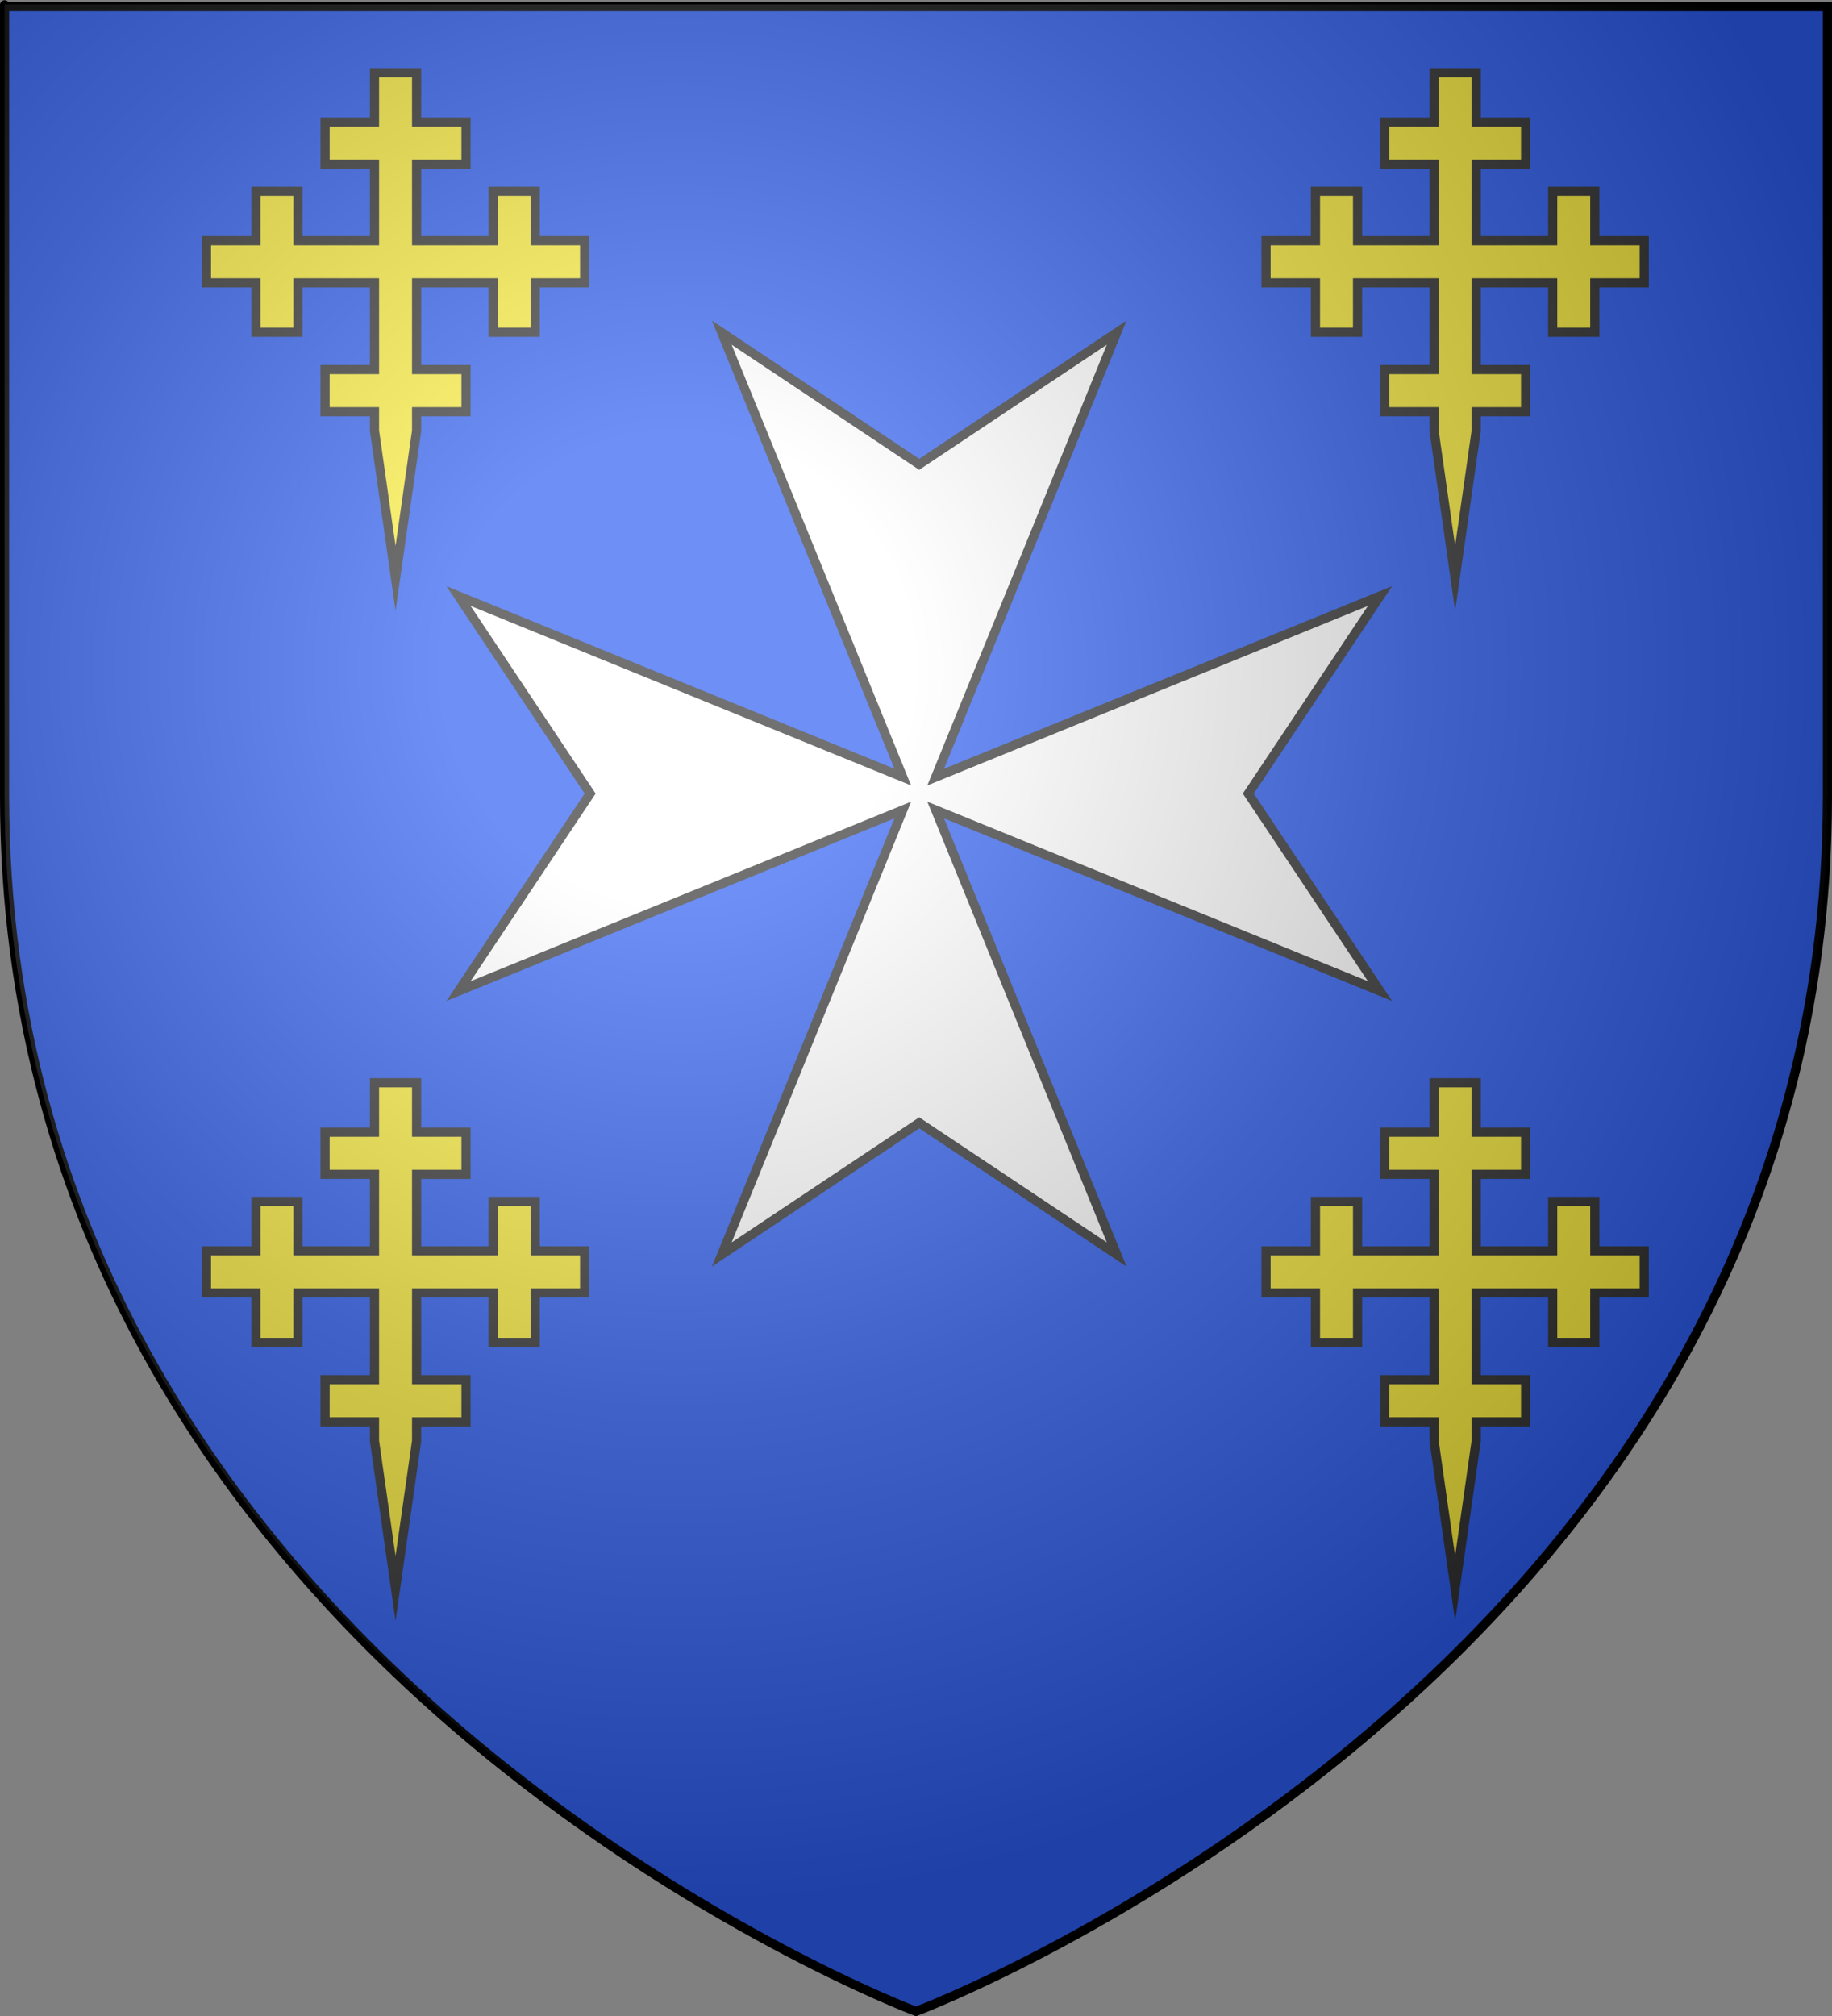 <?xml version="1.0" encoding="utf-8"?>
<!-- Generator: Adobe Illustrator 13.0.2, SVG Export Plug-In . SVG Version: 6.00 Build 14948)  -->
<!DOCTYPE svg PUBLIC "-//W3C//DTD SVG 1.0//EN" "http://www.w3.org/TR/2001/REC-SVG-20010904/DTD/svg10.dtd">
<svg version="1.0"
	 id="svg2" inkscape:export-filename="/Users/olivier/Desktop/Blason Rouge/Blason_Vide_3D.png" inkscape:export-ydpi="144" xmlns:rdf="http://www.w3.org/1999/02/22-rdf-syntax-ns#" sodipodi:docbase="D:\Mes documents\Renaud-Notre Lapin" sodipodi:version="0.32" xmlns:svg="http://www.w3.org/2000/svg" xmlns:dc="http://purl.org/dc/elements/1.1/" inkscape:export-xdpi="144" xmlns:cc="http://web.resource.org/cc/" inkscape:version="0.44" xmlns:sodipodi="http://sodipodi.sourceforge.net/DTD/sodipodi-0.dtd" sodipodi:docname="Blason_Vide_3D.svg" xmlns:inkscape="http://www.inkscape.org/namespaces/inkscape"
	 xmlns="http://www.w3.org/2000/svg" xmlns:xlink="http://www.w3.org/1999/xlink" x="0px" y="0px" width="600px" height="660px"
	 viewBox="0 0 600 660" enable-background="new 0 0 600 660" xml:space="preserve">
<rect x="0" y="0" width="600" height="660" fill="#808080" stroke="none"/>
<g id="Écu" inkscape:groupmode="layer" inkscape:label="Fond ‚Äö√†√∂¬¨¬©cu">
	<path id="path2855" sodipodi:nodetypes="cccccc" fill="#2B5DF2" d="M300,658.5c0,0,298.5-112.32,298.5-397.772
		c0-285.451,0-258.552,0-258.552H1.5v258.552C1.5,546.18,300,658.5,300,658.5z"/>
</g>
<g id="Liseré" sodipodi:insensitive="true" inkscape:groupmode="layer" inkscape:label="Contour final">
	
		<path id="path1411" sodipodi:nodetypes="cccccc" inkscape:export-ydpi="144" inkscape:export-xdpi="144" fill="none" stroke="#000000" stroke-width="3" d="
		M300,658.5c0,0-298.5-112.32-298.5-397.772c0-285.451,0-258.552,0-258.552h597v258.552C598.5,546.18,300,658.5,300,658.5z"/>
</g>
<g id="Calque_4">
</g>
<g id="Croix_Malte">
	<g>
		<title>Heraldic Maltese Cross</title>
		<desc>Heraldic Maltese Cross</desc>
		<path fill="#FFFFFF" stroke="#313131" stroke-width="3" d="M150.168,324.469l145.497-59.278l-59.277,145.503l64.666-43.11
			l64.67,43.11l-59.279-145.503l145.507,59.278l-43.111-64.668l43.111-64.667l-145.507,59.278l59.279-145.503l-64.67,43.112
			l-64.666-43.112l59.277,145.503l-145.497-59.278l43.11,64.667L150.168,324.469z"/>
	</g>
</g>
<g>
	<g>
		<polygon fill="#FCEF3C" points="476.571,520.03 475.087,509.621 469.689,471.804 469.674,471.698 469.674,471.592 
			469.674,465.483 454.988,465.483 453.488,465.483 453.488,463.983 453.488,453.195 453.488,451.695 454.988,451.695 
			469.674,451.695 469.674,423.305 444.619,423.305 444.619,437.99 444.619,439.49 443.119,439.49 432.324,439.49 430.824,439.49 
			430.824,437.99 430.824,423.305 416.141,423.305 414.641,423.305 414.641,421.805 414.641,411.013 414.641,409.513 
			416.141,409.513 430.824,409.513 430.824,394.826 430.824,393.326 432.324,393.326 443.119,393.326 444.619,393.326 
			444.619,394.826 444.619,409.513 469.674,409.513 469.674,384.457 454.988,384.457 453.488,384.457 453.488,382.957 
			453.488,372.167 453.488,370.667 454.988,370.667 469.674,370.667 469.674,355.979 469.674,354.479 471.174,354.479 
			481.967,354.479 483.467,354.479 483.467,355.979 483.467,370.667 498.152,370.667 499.652,370.667 499.652,372.167 
			499.652,382.957 499.652,384.457 498.152,384.457 483.467,384.457 483.467,409.513 508.521,409.513 508.521,394.826 
			508.521,393.326 510.021,393.326 520.814,393.326 522.314,393.326 522.314,394.826 522.314,409.513 537.001,409.513 
			538.5,409.513 538.5,411.013 538.5,421.805 538.5,423.305 537.001,423.305 522.314,423.305 522.314,437.99 522.314,439.49 
			520.814,439.49 510.021,439.49 508.521,439.49 508.521,437.99 508.521,423.305 483.467,423.305 483.467,451.695 498.152,451.695 
			499.652,451.695 499.652,453.195 499.652,463.983 499.652,465.483 498.152,465.483 483.467,465.483 483.467,471.592 
			483.467,471.698 483.452,471.804 478.057,509.621 		"/>
	</g>
	<g>
		<path fill="#313131" d="M481.967,355.98v16.188h16.188v10.792h-16.188v28.054h28.057v-16.185h10.792v16.185H537v10.793h-16.186
			v16.186h-10.792v-16.186h-28.057v31.389h16.188v10.79h-16.188v7.608l-5.396,37.816l-5.397-37.816v-7.608h-16.186v-10.79h16.186
			v-31.389h-28.056v16.186h-10.793v-16.186H416.14v-10.793h16.187v-16.185h10.793v16.185h28.056v-28.054h-16.186v-10.792h16.186
			V355.98H481.967 M484.967,352.98h-3h-10.793h-3v3v13.188h-13.186h-3v3v10.792v3h3h13.186v22.054h-22.056v-13.185v-3h-3h-10.793h-3
			v3v13.185H416.14h-3v3v10.793v3h3h13.187v13.186v3h3h10.793h3v-3v-13.186h22.056v25.389h-13.186h-3v3v10.79v3h3h13.186v4.608
			v0.213l0.03,0.211l5.396,37.817l2.972,20.812l2.969-20.812l5.396-37.817l0.029-0.211v-0.213v-4.608h13.188h3v-3v-10.79v-3h-3
			h-13.188v-25.389h22.057v13.186v3h3h10.792h3v-3v-13.186H537h3v-3v-10.793v-3h-3h-13.186v-13.185v-3h-3h-10.792h-3v3v13.185
			h-22.057v-22.054h13.188h3v-3v-10.792v-3h-3h-13.188V355.98L484.967,352.98L484.967,352.98z"/>
	</g>
</g>
<g>
	<g>
		<polygon fill="#FCEF3C" points="476.571,189.331 475.087,178.924 469.689,141.106 469.674,141 469.674,140.894 469.674,134.787 
			454.988,134.787 453.488,134.787 453.488,133.287 453.488,122.496 453.488,120.996 454.988,120.996 469.674,120.996 
			469.674,92.607 444.619,92.607 444.619,107.293 444.619,108.793 443.119,108.793 432.324,108.793 430.824,108.793 
			430.824,107.293 430.824,92.607 416.141,92.607 414.641,92.607 414.641,91.107 414.641,80.317 414.641,78.817 416.141,78.817 
			430.824,78.817 430.824,64.133 430.824,62.633 432.324,62.633 443.119,62.633 444.619,62.633 444.619,64.133 444.619,78.817 
			469.674,78.817 469.674,53.761 454.988,53.761 453.488,53.761 453.488,52.261 453.488,41.473 453.488,39.973 454.988,39.973 
			469.674,39.973 469.674,25.287 469.674,23.787 471.174,23.787 481.967,23.787 483.467,23.787 483.467,25.287 483.467,39.973 
			498.152,39.973 499.652,39.973 499.652,41.473 499.652,52.261 499.652,53.761 498.152,53.761 483.467,53.761 483.467,78.817 
			508.521,78.817 508.521,64.133 508.521,62.633 510.021,62.633 520.814,62.633 522.314,62.633 522.314,64.133 522.314,78.817 
			537.001,78.817 538.5,78.817 538.5,80.317 538.5,91.107 538.5,92.607 537.001,92.607 522.314,92.607 522.314,107.293 
			522.314,108.793 520.814,108.793 510.021,108.793 508.521,108.793 508.521,107.293 508.521,92.607 483.467,92.607 
			483.467,120.996 498.152,120.996 499.652,120.996 499.652,122.496 499.652,133.287 499.652,134.787 498.152,134.787 
			483.467,134.787 483.467,140.894 483.467,141 483.452,141.106 478.057,178.924 		"/>
	</g>
	<g>
		<path fill="#313131" d="M481.967,25.286v16.186h16.188v10.79h-16.188v28.055h28.057V64.133h10.792v16.185H537v10.791h-16.186
			v16.187h-10.792V91.108h-28.057v31.389h16.188v10.792h-16.188v7.606l-5.396,37.816l-5.397-37.816v-7.606h-16.186v-10.792h16.186
			V91.108h-28.056v16.187h-10.793V91.108H416.14V80.317h16.187V64.133h10.793v16.185h28.056V52.262h-16.186v-10.79h16.186V25.286
			H481.967 M484.967,22.286h-3h-10.793h-3v3v13.186h-13.186h-3v3v10.79v3h3h13.186v22.055h-22.056V64.133v-3h-3h-10.793h-3v3v13.185
			H416.14h-3v3v10.791v3h3h13.187v13.187v3h3h10.793h3v-3V94.108h22.056v25.389h-13.186h-3v3v10.792v3h3h13.186v4.606v0.213
			l0.03,0.211l5.396,37.816l2.972,20.812l2.969-20.812l5.396-37.816l0.029-0.211v-0.213v-4.606h13.188h3v-3v-10.792v-3h-3h-13.188
			V94.108h22.057v13.187v3h3h10.792h3v-3V94.108H537h3v-3V80.317v-3h-3h-13.186V64.133v-3h-3h-10.792h-3v3v13.185h-22.057V55.262
			h13.188h3v-3v-10.79v-3h-3h-13.188V25.286L484.967,22.286L484.967,22.286z"/>
	</g>
</g>
<g>
	<g>
		<polygon fill="#FCEF3C" points="129.544,520.031 128.06,509.621 122.665,471.804 122.65,471.698 122.65,471.591 122.65,465.484 
			107.963,465.484 106.463,465.484 106.463,463.984 106.463,453.193 106.463,451.693 107.963,451.693 122.65,451.693 
			122.65,423.306 97.596,423.306 97.596,437.99 97.596,439.49 96.095,439.49 85.305,439.49 83.805,439.49 83.805,437.99 
			83.805,423.306 69.12,423.306 67.62,423.306 67.62,421.806 67.62,411.013 67.62,409.513 69.12,409.513 83.805,409.513 
			83.805,394.827 83.805,393.327 85.305,393.327 96.095,393.327 97.596,393.327 97.596,394.827 97.596,409.513 122.65,409.513 
			122.65,384.458 107.963,384.458 106.463,384.458 106.463,382.958 106.463,372.167 106.463,370.667 107.963,370.667 
			122.65,370.667 122.65,355.98 122.65,354.48 124.15,354.48 134.941,354.48 136.441,354.48 136.441,355.98 136.441,370.667 
			151.126,370.667 152.626,370.667 152.626,372.167 152.626,382.958 152.626,384.458 151.126,384.458 136.441,384.458 
			136.441,409.513 161.496,409.513 161.496,394.827 161.496,393.327 162.996,393.327 173.789,393.327 175.289,393.327 
			175.289,394.827 175.289,409.513 189.974,409.513 191.474,409.513 191.474,411.013 191.474,421.806 191.474,423.306 
			189.974,423.306 175.289,423.306 175.289,437.99 175.289,439.49 173.789,439.49 162.996,439.49 161.496,439.49 161.496,437.99 
			161.496,423.306 136.441,423.306 136.441,451.693 151.126,451.693 152.626,451.693 152.626,453.193 152.626,463.984 
			152.626,465.484 151.126,465.484 136.441,465.484 136.441,471.591 136.441,471.698 136.426,471.804 131.03,509.621 		"/>
	</g>
	<g>
		<path fill="#313131" d="M134.942,355.98v16.188h16.185v10.792h-16.185v28.054h28.054v-16.185h10.792v16.185h16.185v10.793h-16.185
			v16.186h-10.792v-16.186h-28.054v31.389h16.185v10.79h-16.185v7.608l-5.397,37.816l-5.396-37.816v-7.608h-16.186v-10.79h16.186
			v-31.389H96.095v16.186H85.304v-16.186H69.119v-10.793h16.185v-16.185h10.792v16.185h28.054v-28.054h-16.186v-10.792h16.186
			V355.98H134.942 M137.942,352.98h-3H124.15h-3v3v13.188h-13.186h-3v3v10.792v3h3h13.186v22.054H99.095v-13.185v-3h-3H85.304h-3v3
			v13.185H69.119h-3v3v10.793v3h3h13.185v13.186v3h3h10.792h3v-3v-13.186h22.054v25.389h-13.186h-3v3v10.79v3h3h13.186v4.608v0.213
			l0.03,0.211l5.396,37.817l2.969,20.812l2.97-20.812l5.397-37.817l0.03-0.211v-0.213v-4.608h13.185h3v-3v-10.79v-3h-3h-13.185
			v-25.389h22.054v13.186v3h3h10.792h3v-3v-13.186h13.185h3v-3v-10.793v-3h-3h-13.185v-13.185v-3h-3h-10.792h-3v3v13.185h-22.054
			v-22.054h13.185h3v-3v-10.792v-3h-3h-13.185V355.98V352.98L137.942,352.98z"/>
	</g>
</g>
<g>
	<g>
		<polygon fill="#FCEF3C" points="129.545,189.327 128.061,178.922 122.664,141.106 122.649,141.001 122.649,140.895 
			122.649,134.787 107.964,134.787 106.465,134.787 106.465,133.288 106.465,122.496 106.465,120.997 107.964,120.997 
			122.649,120.997 122.649,92.607 97.594,92.607 97.594,107.293 97.594,108.792 96.095,108.792 85.303,108.792 83.804,108.792 
			83.804,107.293 83.804,92.607 69.119,92.607 67.62,92.607 67.62,91.108 67.62,80.318 67.62,78.819 69.119,78.819 83.804,78.819 
			83.804,64.133 83.804,62.634 85.303,62.634 96.095,62.634 97.594,62.634 97.594,64.133 97.594,78.819 122.649,78.819 
			122.649,53.762 107.964,53.762 106.465,53.762 106.465,52.263 106.465,41.473 106.465,39.974 107.964,39.974 122.649,39.974 
			122.649,25.286 122.649,23.787 124.148,23.787 134.942,23.787 136.441,23.787 136.441,25.286 136.441,39.974 151.127,39.974 
			152.626,39.974 152.626,41.473 152.626,52.263 152.626,53.762 151.127,53.762 136.441,53.762 136.441,78.819 161.497,78.819 
			161.497,64.133 161.497,62.634 162.996,62.634 173.79,62.634 175.289,62.634 175.289,64.133 175.289,78.819 189.974,78.819 
			191.473,78.819 191.473,80.318 191.473,91.108 191.473,92.607 189.974,92.607 175.289,92.607 175.289,107.293 175.289,108.792 
			173.79,108.792 162.996,108.792 161.497,108.792 161.497,107.293 161.497,92.607 136.441,92.607 136.441,120.997 151.127,120.997 
			152.626,120.997 152.626,122.496 152.626,133.288 152.626,134.787 151.127,134.787 136.441,134.787 136.441,140.895 
			136.441,141.001 136.427,141.106 131.03,178.922 		"/>
	</g>
	<g>
		<path fill="#313131" d="M134.942,25.286v16.186h16.185v10.79h-16.185v28.055h28.054V64.133h10.792v16.185h16.185v10.791h-16.185
			v16.187h-10.792V91.108h-28.054v31.389h16.185v10.792h-16.185v7.606l-5.397,37.816l-5.396-37.816v-7.606h-16.186v-10.792h16.186
			V91.108H96.095v16.187H85.304V91.108H69.119V80.317h16.185V64.133h10.792v16.185h28.054V52.262h-16.186v-10.79h16.186V25.286
			H134.942 M137.942,22.286h-3H124.15h-3v3v13.186h-13.186h-3v3v10.79v3h3h13.186v22.055H99.095V64.133v-3h-3H85.304h-3v3v13.185
			H69.119h-3v3v10.791v3h3h13.185v13.187v3h3h10.792h3v-3V94.108h22.054v25.389h-13.186h-3v3v10.792v3h3h13.186v4.606v0.213
			l0.03,0.211l5.396,37.816l2.969,20.812l2.97-20.812l5.397-37.816l0.03-0.211v-0.213v-4.606h13.185h3v-3v-10.792v-3h-3h-13.185
			V94.108h22.054v13.187v3h3h10.792h3v-3V94.108h13.185h3v-3V80.317v-3h-3h-13.185V64.133v-3h-3h-10.792h-3v3v13.185h-22.054V55.262
			h13.185h3v-3v-10.79v-3h-3h-13.185V25.286V22.286L137.942,22.286z"/>
	</g>
</g>
<g id="Effet_3D" sodipodi:insensitive="true" inkscape:groupmode="layer" inkscape:label="Reflet final" opacity="0.31">
	
		<radialGradient id="path2875_2_" cx="222.024" cy="361.528" r="300" gradientTransform="matrix(1.353 0 0 1.349 -78.414 -268.835)" gradientUnits="userSpaceOnUse">
		<stop  offset="0" style="stop-color:#FFFFFF"/>
		<stop  offset="0.19" style="stop-color:#FFFFFF"/>
		<stop  offset="0.6" style="stop-color:#6B6B6B"/>
		<stop  offset="1" style="stop-color:#000000"/>
	</radialGradient>
	
		<path id="path2875_1_" sodipodi:nodetypes="cccccc" inkscape:export-ydpi="144" inkscape:export-xdpi="144" fill="url(#path2875_2_)" d="
		M300,657.76c0,0,298.5-112.32,298.5-397.773c0-285.45,0-258.552,0-258.552H1.5v258.552C1.5,545.44,300,657.76,300,657.76z"/>
</g>
</svg>
